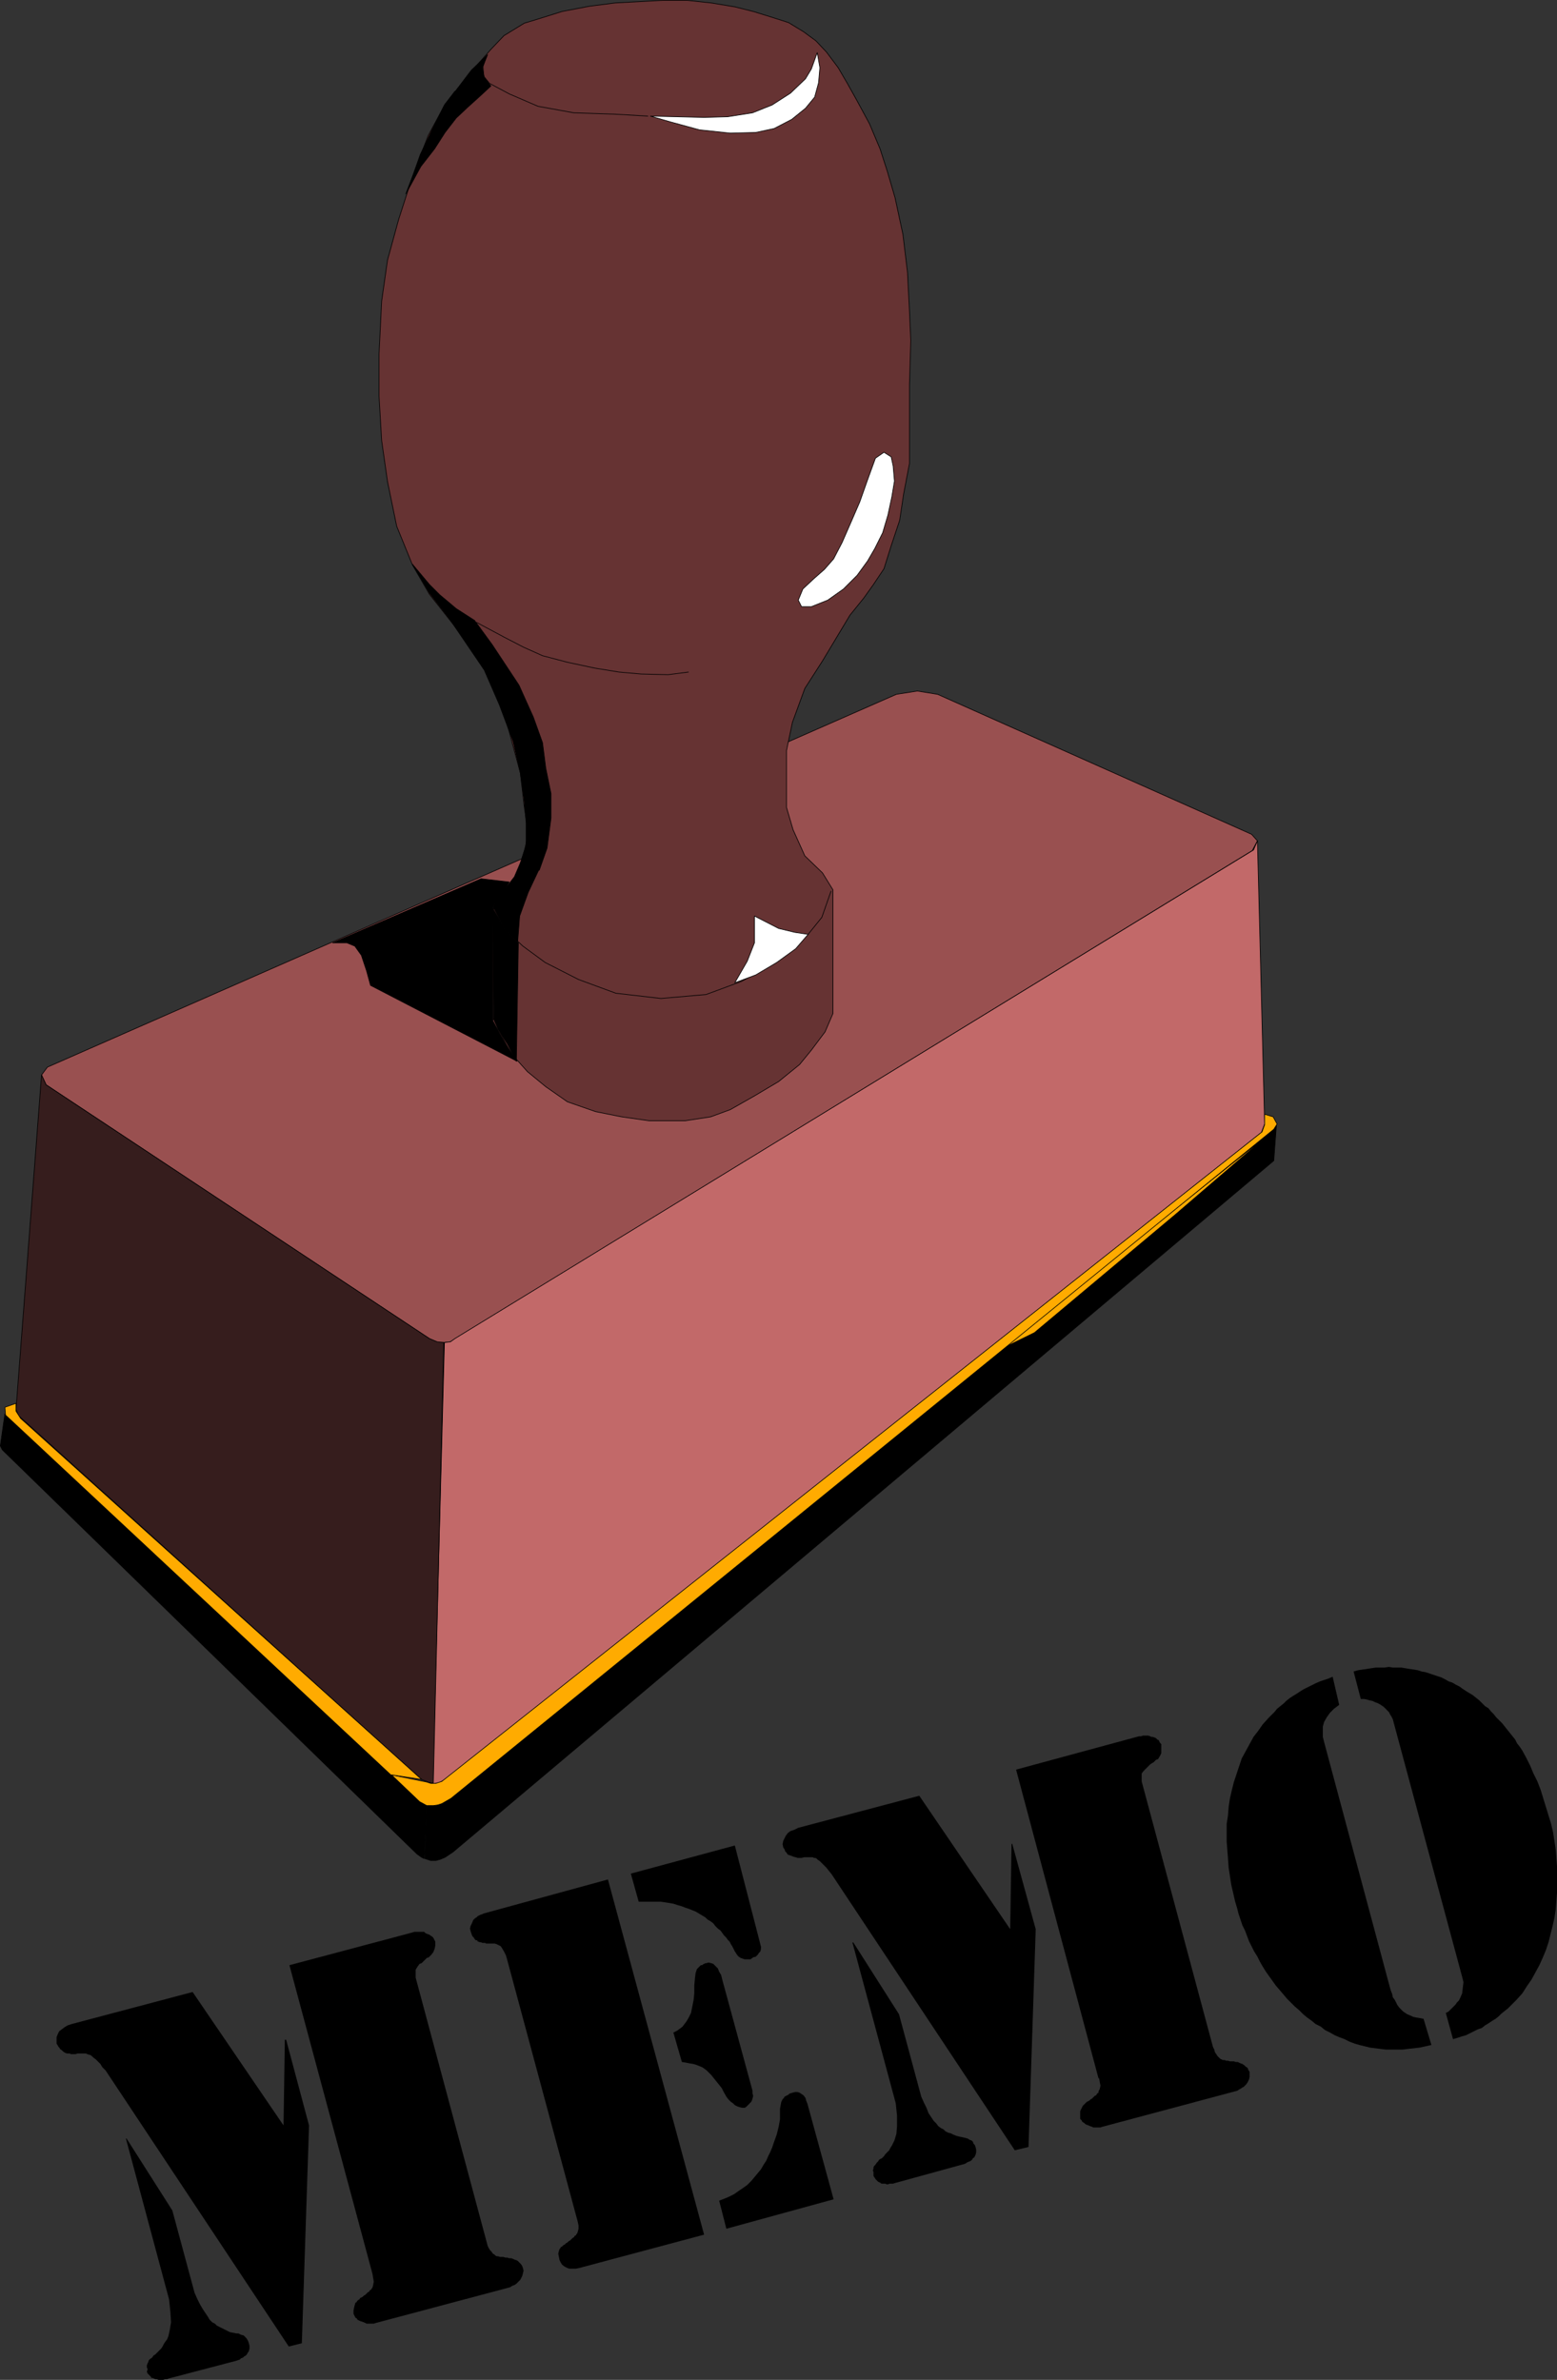 <?xml version="1.0" encoding="UTF-8" standalone="no"?>
<svg
   version="1.0"
   width="101.786mm"
   height="155.562mm"
   id="svg47"
   sodipodi:docname="Memo.wmf"
   xmlns:inkscape="http://www.inkscape.org/namespaces/inkscape"
   xmlns:sodipodi="http://sodipodi.sourceforge.net/DTD/sodipodi-0.dtd"
   xmlns="http://www.w3.org/2000/svg"
   xmlns:svg="http://www.w3.org/2000/svg">
  <rect width="100%" height="100%" fill="#333333" stroke="none"/>
  <sodipodi:namedview
     id="namedview47"
     pagecolor="#ffffff"
     bordercolor="#000000"
     borderopacity="0.25"
     inkscape:showpageshadow="2"
     inkscape:pageopacity="0.0"
     inkscape:pagecheckerboard="0"
     inkscape:deskcolor="#d1d1d1"
     inkscape:document-units="mm" />
  <defs
     id="defs1">
    <pattern
       id="WMFhbasepattern"
       patternUnits="userSpaceOnUse"
       width="6"
       height="6"
       x="0"
       y="0" />
  </defs>
  <path
     style="fill:#995050;fill-opacity:1;fill-rule:evenodd;stroke:none"
     d="m 221.48,171.529 5.171,-0.808 5.01,0.808 77.571,34.581 1.454,1.616 -1.293,2.424 -196.835,120.547 -1.293,0.808 -1.454,0.162 h -1.616 l -2.101,-0.97 -94.701,-62.697 -1.131,-2.424 1.454,-1.939 209.764,-92.107 z"
     id="path1" />
  <path
     style="fill:none;stroke:#000000;stroke-width:0.162px;stroke-linecap:round;stroke-linejoin:round;stroke-miterlimit:4;stroke-dasharray:none;stroke-opacity:1"
     d="m 221.48,171.529 5.171,-0.808 5.01,0.808 77.571,34.581 1.454,1.616 -1.293,2.424 -196.835,120.547 -1.293,0.808 -1.454,0.162 h -1.616 l -2.101,-0.97 -94.701,-62.697 -1.131,-2.424 1.454,-1.939 209.764,-92.107 v 0"
     id="path2" />
  <path
     style="fill:#663333;fill-opacity:1;fill-rule:evenodd;stroke:none"
     d="m 129.527,199.323 -0.97,-8.403 -3.717,-13.735 -4.04,-10.019 -6.141,-9.534 -8.565,-10.827 -4.202,-7.272 -3.879,-9.534 -2.262,-10.988 -1.454,-10.18 -0.646,-10.988 V 87.502 l 0.646,-13.089 1.454,-10.18 2.747,-10.019 3.071,-9.534 4.202,-11.15 4.202,-7.756 6.464,-8.08 4.848,-5.494 3.232,-3.393 5.01,-3.07 3.717,-1.131 5.656,-1.778 6.787,-1.293 6.303,-0.808 5.979,-0.323 5.818,-0.323 h 5.979 l 5.979,0.646 5.818,0.97 4.525,1.131 4.687,1.454 4.04,1.293 3.717,2.262 3.071,2.262 2.586,2.747 2.909,3.878 2.262,3.878 2.262,4.04 3.232,5.979 2.586,6.14 1.778,5.494 1.939,6.625 1.939,9.049 1.131,9.372 0.485,9.534 0.323,7.272 -0.323,10.988 v 11.796 7.595 l -1.454,7.595 -0.97,6.464 -2.101,6.302 -1.778,5.656 -2.586,3.878 -2.424,3.393 -3.394,4.201 -6.787,11.311 -4.363,6.787 -3.071,8.403 -1.454,6.948 v 6.948 7.11 l 1.616,5.494 2.909,6.464 4.363,4.201 2.586,4.201 v 30.541 l -1.939,4.525 -3.394,4.525 -2.909,3.555 -5.171,4.201 -5.979,3.555 -5.979,3.393 -4.848,1.778 -6.303,0.97 h -8.888 l -6.787,-0.97 -6.464,-1.293 -6.949,-2.424 -5.333,-3.717 -4.525,-3.717 -4.202,-4.686 -2.747,-5.333 -1.454,-2.909 v -27.632 l 2.586,-4.04 2.909,-3.717 1.939,-5.171 1.131,-5.494 -0.97,-6.464 z"
     id="path3" />
  <path
     style="fill:none;stroke:#000000;stroke-width:0.162px;stroke-linecap:round;stroke-linejoin:round;stroke-miterlimit:4;stroke-dasharray:none;stroke-opacity:1"
     d="m 129.527,199.323 -0.97,-8.403 -3.717,-13.735 -4.04,-10.019 -6.141,-9.534 -8.565,-10.827 -4.202,-7.272 -3.879,-9.534 -2.262,-10.988 -1.454,-10.18 -0.646,-10.988 V 87.502 l 0.646,-13.089 1.454,-10.18 2.747,-10.019 3.071,-9.534 4.202,-11.15 4.202,-7.756 6.464,-8.08 4.848,-5.494 3.232,-3.393 5.01,-3.07 3.717,-1.131 5.656,-1.778 6.787,-1.293 6.303,-0.808 5.979,-0.323 5.818,-0.323 h 5.979 l 5.979,0.646 5.818,0.97 4.525,1.131 4.687,1.454 4.04,1.293 3.717,2.262 3.071,2.262 2.586,2.747 2.909,3.878 2.262,3.878 2.262,4.04 3.232,5.979 2.586,6.14 1.778,5.494 1.939,6.625 1.939,9.049 1.131,9.372 0.485,9.534 0.323,7.272 -0.323,10.988 v 11.796 7.595 l -1.454,7.595 -0.97,6.464 -2.101,6.302 -1.778,5.656 -2.586,3.878 -2.424,3.393 -3.394,4.201 -6.787,11.311 -4.363,6.787 -3.071,8.403 -1.454,6.948 v 6.948 7.11 l 1.616,5.494 2.909,6.464 4.363,4.201 2.586,4.201 v 30.541 l -1.939,4.525 -3.394,4.525 -2.909,3.555 -5.171,4.201 -5.979,3.555 -5.979,3.393 -4.848,1.778 -6.303,0.97 h -8.888 l -6.787,-0.97 -6.464,-1.293 -6.949,-2.424 -5.333,-3.717 -4.525,-3.717 -4.202,-4.686 -2.747,-5.333 -1.454,-2.909 v -27.632 l 2.586,-4.04 2.909,-3.717 1.939,-5.171 1.131,-5.494 -0.97,-6.464 v 0"
     id="path4" />
  <path
     style="fill:#c26969;fill-opacity:1;fill-rule:evenodd;stroke:none"
     d="m 109.811,331.666 1.454,-0.162 1.131,-0.808 197.32,-120.709 0.97,-2.262 1.778,69.969 -0.808,2.101 -201.684,159.814 -1.454,0.808 -1.616,0.323 z"
     id="path5" />
  <path
     style="fill:none;stroke:#000000;stroke-width:0.162px;stroke-linecap:round;stroke-linejoin:round;stroke-miterlimit:4;stroke-dasharray:none;stroke-opacity:1"
     d="m 109.811,331.666 1.454,-0.162 1.131,-0.808 197.32,-120.709 0.97,-2.262 1.778,69.969 -0.808,2.101 -201.684,159.814 -1.454,0.808 -1.616,0.323 2.909,-109.074 v 0"
     id="path6" />
  <path
     style="fill:#361d1d;fill-opacity:1;fill-rule:evenodd;stroke:none"
     d="m 10.262,265.575 1.131,2.424 94.701,62.697 1.939,0.808 1.616,0.162 -2.586,108.912 -1.293,-0.323 -1.616,-0.646 -99.549,-89.845 -0.646,-1.616 z"
     id="path7" />
  <path
     style="fill:none;stroke:#000000;stroke-width:0.162px;stroke-linecap:round;stroke-linejoin:round;stroke-miterlimit:4;stroke-dasharray:none;stroke-opacity:1"
     d="m 10.262,265.575 1.131,2.424 94.701,62.697 1.939,0.808 1.616,0.162 -2.586,108.912 -1.293,-0.323 -1.616,-0.646 -99.549,-89.845 -0.646,-1.616 6.303,-82.573 v 0"
     id="path8" />
  <path
     style="fill:#000000;fill-opacity:1;fill-rule:evenodd;stroke:none"
     d="m 104.801,459.161 0.646,-13.25 -1.454,-0.485 -102.781,-96.147 -1.131,7.918 0.485,0.97 102.458,99.863 1.131,0.808 z"
     id="path9" />
  <path
     style="fill:none;stroke:#000000;stroke-width:0.162px;stroke-linecap:round;stroke-linejoin:round;stroke-miterlimit:4;stroke-dasharray:none;stroke-opacity:1"
     d="m 104.801,459.161 0.646,-13.25 -1.454,-0.485 -102.781,-96.147 -1.131,7.918 0.485,0.97 102.458,99.863 1.131,0.808 0.646,0.323 v 0"
     id="path10" />
  <path
     style="fill:#000000;fill-opacity:1;fill-rule:evenodd;stroke:none"
     d="m 104.963,459.161 1.454,0.485 h 1.293 l 1.131,-0.323 1.131,-0.485 1.939,-1.293 202.815,-170.802 0.646,-8.726 -0.646,0.97 -203.461,165.308 -1.778,1.293 -1.131,0.323 -1.293,0.162 -1.616,-0.162 z"
     id="path11" />
  <path
     style="fill:none;stroke:#000000;stroke-width:0.162px;stroke-linecap:round;stroke-linejoin:round;stroke-miterlimit:4;stroke-dasharray:none;stroke-opacity:1"
     d="m 104.963,459.161 1.454,0.485 h 1.293 l 1.131,-0.323 1.131,-0.485 1.939,-1.293 202.815,-170.802 0.646,-8.726 -0.646,0.97 -203.461,165.308 -1.778,1.293 -1.131,0.323 -1.293,0.162 -1.616,-0.162 -0.485,13.25 v 0"
     id="path12" />
  <path
     style="fill:#ffab00;fill-opacity:1;fill-rule:evenodd;stroke:none"
     d="m 247.337,333.12 66.097,-52.84 -22.948,19.714 -34.907,29.248 -8.242,4.04 v 0 z"
     id="path13" />
  <path
     style="fill:none;stroke:#000000;stroke-width:0.162px;stroke-linecap:round;stroke-linejoin:round;stroke-miterlimit:4;stroke-dasharray:none;stroke-opacity:1"
     d="m 247.337,333.12 66.097,-52.84 -22.948,19.714 -34.907,29.248 -8.242,4.04 v 0"
     id="path14" />
  <path
     style="fill:#ffab00;fill-opacity:1;fill-rule:evenodd;stroke:none"
     d="m 314.565,275.917 0.97,1.778 -0.808,1.293 -203.3,165.308 -2.262,1.293 -0.97,0.323 -1.131,0.162 h -1.616 l -1.778,-0.97 -6.949,-6.625 8.727,1.778 0.97,0.323 h 1.293 l 1.454,-0.485 202.653,-160.46 0.646,-1.778 v -2.585 l 2.101,0.646 z"
     id="path15" />
  <path
     style="fill:none;stroke:#000000;stroke-width:0.162px;stroke-linecap:round;stroke-linejoin:round;stroke-miterlimit:4;stroke-dasharray:none;stroke-opacity:1"
     d="m 314.565,275.917 0.97,1.778 -0.808,1.293 -203.3,165.308 -2.262,1.293 -0.97,0.323 -1.131,0.162 h -1.616 l -1.778,-0.97 -6.949,-6.625 8.727,1.778 0.97,0.323 h 1.293 l 1.454,-0.485 202.653,-160.46 0.646,-1.778 v -2.585 l 2.101,0.646 v 0"
     id="path16" />
  <path
     style="fill:#ffab00;fill-opacity:1;fill-rule:evenodd;stroke:none"
     d="M 96.559,438.478 1.374,349.602 1.212,347.663 3.959,346.694 v 1.939 l 1.131,1.778 99.064,89.198 -7.434,-1.131 v 0 z"
     id="path17" />
  <path
     style="fill:none;stroke:#000000;stroke-width:0.162px;stroke-linecap:round;stroke-linejoin:round;stroke-miterlimit:4;stroke-dasharray:none;stroke-opacity:1"
     d="M 96.559,438.478 1.374,349.602 1.212,347.663 3.959,346.694 v 1.939 l 1.131,1.778 99.064,89.198 -7.434,-1.131 v 0"
     id="path18" />
  <path
     style="fill:#ffffff;fill-opacity:1;fill-rule:evenodd;stroke:none"
     d="m 201.926,13.008 -1.454,4.04 -1.454,2.424 -3.717,3.555 -4.525,2.909 -4.848,1.939 -6.141,0.97 -5.818,0.162 -13.252,-0.323 5.01,1.454 7.111,1.939 7.595,0.808 6.303,-0.162 4.525,-0.97 4.363,-2.262 3.394,-2.747 2.262,-2.747 0.97,-3.555 0.323,-3.717 -0.646,-3.717 z"
     id="path19" />
  <path
     style="fill:none;stroke:#000000;stroke-width:0.162px;stroke-linecap:round;stroke-linejoin:round;stroke-miterlimit:4;stroke-dasharray:none;stroke-opacity:1"
     d="m 201.926,13.008 -1.454,4.04 -1.454,2.424 -3.717,3.555 -4.525,2.909 -4.848,1.939 -6.141,0.97 -5.818,0.162 -13.252,-0.323 5.01,1.454 7.111,1.939 7.595,0.808 6.303,-0.162 4.525,-0.97 4.363,-2.262 3.394,-2.747 2.262,-2.747 0.97,-3.555 0.323,-3.717 -0.646,-3.717 v 0"
     id="path20" />
  <path
     style="fill:none;stroke:#000000;stroke-width:0.162px;stroke-linecap:round;stroke-linejoin:round;stroke-miterlimit:4;stroke-dasharray:none;stroke-opacity:1"
     d="m 160.07,28.682 -8.403,-0.485 -9.858,-0.323 -8.888,-1.616 -7.111,-3.07 -4.848,-2.585 -1.454,-1.778 -0.162,-2.424 0.808,-2.424"
     id="path21" />
  <path
     style="fill:#ffffff;fill-opacity:1;fill-rule:evenodd;stroke:none"
     d="m 218.41,111.74 -2.101,1.454 -1.939,5.333 -1.939,5.494 -2.101,4.848 -2.262,5.171 -2.101,4.04 -2.262,2.585 -2.747,2.424 -2.586,2.424 -1.131,2.747 0.808,1.616 h 2.424 l 4.04,-1.616 3.879,-2.747 3.394,-3.393 2.586,-3.555 1.778,-3.07 1.939,-3.878 1.293,-4.363 0.97,-4.525 0.646,-3.878 -0.323,-3.717 -0.485,-2.262 z"
     id="path22" />
  <path
     style="fill:none;stroke:#000000;stroke-width:0.162px;stroke-linecap:round;stroke-linejoin:round;stroke-miterlimit:4;stroke-dasharray:none;stroke-opacity:1"
     d="m 218.41,111.74 -2.101,1.454 -1.939,5.333 -1.939,5.494 -2.101,4.848 -2.262,5.171 -2.101,4.04 -2.262,2.585 -2.747,2.424 -2.586,2.424 -1.131,2.747 0.808,1.616 h 2.424 l 4.04,-1.616 3.879,-2.747 3.394,-3.393 2.586,-3.555 1.778,-3.07 1.939,-3.878 1.293,-4.363 0.97,-4.525 0.646,-3.878 -0.323,-3.717 -0.485,-2.262 -1.778,-1.131 v 0"
     id="path23" />
  <path
     style="fill:none;stroke:#000000;stroke-width:0.162px;stroke-linecap:round;stroke-linejoin:round;stroke-miterlimit:4;stroke-dasharray:none;stroke-opacity:1"
     d="m 170.09,166.035 -5.01,0.646 -6.626,-0.162 -5.495,-0.485 -5.979,-0.97 -6.787,-1.454 -6.141,-1.616 -4.687,-2.101 -4.687,-2.424 -6.949,-3.717"
     id="path24" />
  <path
     style="fill:none;stroke:#000000;stroke-width:0.162px;stroke-linecap:round;stroke-linejoin:round;stroke-miterlimit:4;stroke-dasharray:none;stroke-opacity:1"
     d="m 121.608,224.208 3.394,5.656 4.202,3.878 5.495,4.04 8.242,4.201 9.212,3.393 11.151,1.293 11.151,-0.97 8.727,-3.232 7.434,-4.04 5.333,-3.878 3.717,-3.717 3.394,-4.201 2.262,-6.464"
     id="path25" />
  <path
     style="fill:#ffffff;fill-opacity:1;fill-rule:evenodd;stroke:none"
     d="m 199.663,230.833 -3.232,-0.485 -4.04,-0.97 -5.979,-3.07 v 6.625 l -1.778,4.525 -3.071,5.333 5.171,-1.939 5.171,-3.07 4.687,-3.393 3.071,-3.555 z"
     id="path26" />
  <path
     style="fill:none;stroke:#000000;stroke-width:0.162px;stroke-linecap:round;stroke-linejoin:round;stroke-miterlimit:4;stroke-dasharray:none;stroke-opacity:1"
     d="m 199.663,230.833 -3.232,-0.485 -4.04,-0.97 -5.979,-3.07 v 6.625 l -1.778,4.525 -3.071,5.333 5.171,-1.939 5.171,-3.07 4.687,-3.393 3.071,-3.555 v 0"
     id="path27" />
  <path
     style="fill:#000000;fill-opacity:1;fill-rule:evenodd;stroke:none"
     d="m 133.082,214.997 -2.586,5.494 -2.101,5.817 -0.485,6.302 -3.071,-2.909 -2.909,-5.494 1.454,-2.747 3.717,-4.848 1.454,-3.393 1.454,-4.525 v -5.333 l -0.485,-5.656 -0.97,-6.787 -1.778,-7.756 -3.394,-9.049 -3.717,-8.564 -8.565,-12.604 -5.01,-6.464 -4.202,-7.11 4.202,5.009 2.586,2.585 4.04,3.393 4.525,2.909 4.363,5.979 6.626,10.019 3.555,7.918 2.262,6.302 0.808,6.302 1.293,6.302 v 5.979 l -0.97,7.433 -1.939,5.494 v 0 z"
     id="path28" />
  <path
     style="fill:none;stroke:#000000;stroke-width:0.162px;stroke-linecap:round;stroke-linejoin:round;stroke-miterlimit:4;stroke-dasharray:none;stroke-opacity:1"
     d="m 133.082,214.997 -2.586,5.494 -2.101,5.817 -0.485,6.302 -3.071,-2.909 -2.909,-5.494 1.454,-2.747 3.717,-4.848 1.454,-3.393 1.454,-4.525 v -5.333 l -0.485,-5.656 -0.97,-6.787 -1.778,-7.756 -3.394,-9.049 -3.717,-8.564 -8.565,-12.604 -5.01,-6.464 -4.202,-7.11 4.202,5.009 2.586,2.585 4.04,3.393 4.525,2.909 4.363,5.979 6.626,10.019 3.555,7.918 2.262,6.302 0.808,6.302 1.293,6.302 v 5.979 l -0.97,7.433 -1.939,5.494 v 0"
     id="path29" />
  <path
     style="fill:#000000;fill-opacity:1;fill-rule:evenodd;stroke:none"
     d="m 118.861,217.098 4.202,0.485 2.747,0.323 -1.778,3.07 -2.262,3.232 v 27.955 l 3.071,5.656 2.909,4.363 -36.2,-18.745 -0.97,-3.555 -1.293,-3.878 -1.616,-2.262 -1.939,-0.808 h -3.555 z"
     id="path30" />
  <path
     style="fill:none;stroke:#000000;stroke-width:0.162px;stroke-linecap:round;stroke-linejoin:round;stroke-miterlimit:4;stroke-dasharray:none;stroke-opacity:1"
     d="m 118.861,217.098 4.202,0.485 2.747,0.323 -1.778,3.07 -2.262,3.232 v 27.955 l 3.071,5.656 2.909,4.363 -36.2,-18.745 -0.97,-3.555 -1.293,-3.878 -1.616,-2.262 -1.939,-0.808 h -3.555 l 36.684,-15.836 v 0"
     id="path31" />
  <path
     style="fill:#000000;fill-opacity:1;fill-rule:evenodd;stroke:none"
     d="m 122.093,251.84 0.97,2.424 2.262,3.555 2.262,4.363 0.485,-29.248 -3.232,-3.232 -3.071,-5.171 0.323,27.309 z"
     id="path32" />
  <path
     style="fill:none;stroke:#000000;stroke-width:0.162px;stroke-linecap:round;stroke-linejoin:round;stroke-miterlimit:4;stroke-dasharray:none;stroke-opacity:1"
     d="m 122.093,251.84 0.97,2.424 2.262,3.555 2.262,4.363 0.485,-29.248 -3.232,-3.232 -3.071,-5.171 0.323,27.309 v 0"
     id="path33" />
  <path
     style="fill:#000000;fill-opacity:1;fill-rule:evenodd;stroke:none"
     d="m 112.397,22.542 -2.586,3.393 -3.071,6.14 -2.909,6.14 -1.778,5.009 -1.778,4.686 3.717,-6.787 3.394,-4.363 2.586,-4.04 2.747,-3.555 2.747,-2.585 3.394,-3.07 2.424,-2.262 -1.616,-2.101 -0.485,-2.424 1.293,-3.232 -4.04,3.878 -4.04,5.333 v 0 z"
     id="path34" />
  <path
     style="fill:none;stroke:#000000;stroke-width:0.162px;stroke-linecap:round;stroke-linejoin:round;stroke-miterlimit:4;stroke-dasharray:none;stroke-opacity:1"
     d="m 112.397,22.542 -2.586,3.393 -3.071,6.14 -2.909,6.14 -1.778,5.009 -1.778,4.686 3.717,-6.787 3.394,-4.363 2.586,-4.04 2.747,-3.555 2.747,-2.585 3.394,-3.07 2.424,-2.262 -1.616,-2.101 -0.485,-2.424 1.293,-3.232 -4.04,3.878 -4.04,5.333 v 0"
     id="path35" />
  <path
     style="fill:#000000;fill-opacity:1;fill-rule:evenodd;stroke:none"
     d="m 329.271,414.239 1.616,6.948 -1.293,0.97 -0.97,0.97 -0.808,1.131 -0.646,1.131 -0.323,1.131 v 1.293 1.293 l 0.323,1.293 16.161,60.273 0.323,1.131 0.323,0.808 0.162,0.808 0.485,0.646 0.323,0.646 0.323,0.646 0.485,0.646 0.485,0.485 0.485,0.485 0.485,0.323 0.485,0.323 0.808,0.323 0.646,0.323 0.808,0.162 0.97,0.162 0.808,0.162 1.939,6.464 -1.454,0.323 -1.454,0.323 -1.454,0.162 -1.454,0.162 -1.293,0.162 h -1.454 -1.293 -1.454 l -1.293,-0.162 -1.293,-0.162 -1.293,-0.162 -1.293,-0.323 -1.293,-0.323 -1.131,-0.323 -1.293,-0.485 -1.293,-0.646 -1.293,-0.485 -1.131,-0.485 -1.131,-0.646 -1.293,-0.646 -0.97,-0.808 -1.293,-0.646 -0.97,-0.808 -1.131,-0.808 -0.97,-0.808 -0.97,-0.97 -1.131,-0.97 -0.97,-0.97 -0.97,-0.97 -0.808,-0.97 -0.97,-1.131 -0.97,-1.131 -0.808,-1.131 -0.808,-1.131 -0.808,-1.131 -0.808,-1.293 -0.646,-1.131 -0.646,-1.293 -0.808,-1.293 -0.646,-1.293 -0.646,-1.293 -0.485,-1.293 -0.485,-1.293 -0.646,-1.293 -0.485,-1.454 -0.485,-1.454 -0.323,-1.293 -0.485,-1.616 -0.485,-2.101 -0.485,-2.101 -0.323,-2.101 -0.323,-2.101 -0.162,-2.262 -0.162,-2.101 -0.162,-2.101 v -2.101 -2.262 l 0.323,-2.101 0.162,-2.101 0.323,-2.101 0.485,-2.101 0.485,-1.939 0.646,-1.939 0.646,-1.939 0.646,-1.939 0.97,-1.778 0.97,-1.778 0.97,-1.778 1.131,-1.454 1.131,-1.616 1.454,-1.616 1.454,-1.454 0.646,-0.808 0.808,-0.646 0.808,-0.646 0.646,-0.646 0.808,-0.646 0.97,-0.646 0.808,-0.485 0.97,-0.646 0.808,-0.485 0.97,-0.485 0.97,-0.485 0.97,-0.485 1.131,-0.485 0.97,-0.323 0.97,-0.323 1.131,-0.485 z"
     id="path36" />
  <path
     style="fill:#000000;fill-opacity:1;fill-rule:evenodd;stroke:none"
     d="m 334.442,412.946 1.131,-0.323 1.131,-0.162 1.131,-0.162 0.97,-0.162 1.131,-0.162 h 0.97 1.131 l 1.131,-0.162 0.97,0.162 h 1.131 0.97 l 0.97,0.162 0.97,0.162 1.131,0.162 0.97,0.162 0.97,0.323 0.97,0.162 0.97,0.323 0.97,0.323 0.97,0.323 0.97,0.323 0.97,0.485 0.808,0.485 0.97,0.323 0.808,0.485 0.97,0.485 0.646,0.485 0.97,0.646 0.808,0.485 0.808,0.485 0.808,0.646 0.808,0.646 0.646,0.646 0.808,0.808 0.808,0.485 0.646,0.808 0.646,0.646 0.646,0.808 0.646,0.646 0.808,0.808 0.646,0.808 0.646,0.808 0.646,0.808 0.646,0.808 0.646,0.808 0.485,0.97 0.646,0.808 0.646,0.97 0.97,1.778 0.97,1.939 0.808,1.939 0.97,1.939 0.808,2.101 0.646,2.101 0.646,2.101 0.646,2.101 0.646,2.101 0.485,2.101 0.323,2.101 0.323,2.101 0.162,2.101 0.162,2.101 v 2.262 2.101 2.101 l -0.162,2.101 -0.162,2.101 -0.323,2.101 -0.485,2.101 -0.485,1.939 -0.485,1.939 -0.646,1.939 -0.808,1.939 -0.808,1.778 -0.97,1.778 -0.97,1.778 -1.131,1.616 -1.131,1.778 -1.454,1.616 -1.454,1.454 -0.646,0.646 -0.808,0.646 -0.808,0.646 -0.646,0.646 -0.808,0.646 -0.808,0.485 -0.97,0.646 -0.808,0.485 -0.808,0.646 -0.97,0.323 -0.97,0.485 -0.97,0.485 -0.97,0.485 -1.131,0.323 -0.97,0.323 -1.131,0.323 -1.778,-6.464 0.646,-0.323 0.485,-0.485 0.323,-0.323 0.485,-0.485 0.485,-0.485 0.323,-0.485 0.485,-0.485 0.323,-0.646 0.485,-1.131 0.162,-1.454 0.162,-1.293 -0.323,-1.293 -16.969,-63.021 -0.162,-0.646 -0.323,-0.646 -0.323,-0.485 -0.323,-0.646 -0.485,-0.485 -0.323,-0.323 -0.485,-0.485 -0.485,-0.323 -0.485,-0.323 -0.646,-0.323 -0.485,-0.162 -0.646,-0.323 -0.808,-0.162 -0.485,-0.162 -0.808,-0.162 h -0.808 l -1.778,-6.787 z"
     id="path37" />
  <path
     style="fill:#000000;fill-opacity:1;fill-rule:evenodd;stroke:none"
     d="m 249.6,476.613 0.323,-21.007 0.162,-0.162 5.818,21.168 -1.778,53.81 -3.394,0.808 -45.25,-68.191 -0.646,-0.808 -0.646,-0.808 -0.646,-0.646 -0.485,-0.485 -0.485,-0.485 -0.485,-0.323 -0.323,-0.323 -0.323,-0.162 h -0.323 l -0.323,-0.162 h -0.485 -0.485 -0.323 -0.485 -0.323 l -0.646,0.162 h -0.485 -0.485 l -0.485,-0.162 -0.646,-0.162 -0.323,-0.162 -0.485,-0.162 -0.485,-0.162 -0.323,-0.485 -0.162,-0.162 -0.162,-0.162 -0.162,-0.485 -0.323,-0.485 -0.162,-0.808 0.162,-0.808 0.323,-0.646 0.323,-0.646 0.485,-0.646 0.646,-0.485 0.97,-0.323 0.97,-0.485 29.897,-7.918 22.463,32.965 z"
     id="path38" />
  <path
     style="fill:#000000;fill-opacity:1;fill-rule:evenodd;stroke:none"
     d="m 210.491,480.006 0.323,-0.162 11.312,17.775 5.495,20.36 0.646,1.454 0.646,1.293 0.485,1.293 0.646,0.97 0.646,0.97 0.646,0.646 0.485,0.646 0.646,0.485 0.646,0.323 0.485,0.485 0.646,0.323 0.646,0.162 0.646,0.323 0.808,0.323 0.646,0.162 0.808,0.162 0.646,0.162 0.646,0.162 0.485,0.323 0.485,0.162 0.323,0.323 0.162,0.485 0.323,0.323 0.162,0.485 0.162,0.646 v 0.646 l -0.162,0.646 -0.323,0.646 -0.323,0.162 -0.162,0.323 -0.323,0.323 -0.323,0.162 -0.485,0.162 -0.485,0.323 -0.323,0.162 -0.646,0.162 -16.484,4.525 -0.485,0.162 h -0.485 -0.323 l -0.485,0.162 h -0.323 l -0.323,-0.162 h -0.485 -0.485 l -0.162,-0.162 -0.323,-0.162 -0.323,-0.162 -0.323,-0.323 -0.323,-0.323 -0.162,-0.323 -0.162,-0.162 -0.162,-0.323 v -0.485 -0.323 -0.162 l -0.162,-0.323 0.162,-0.485 v -0.323 l 0.162,-0.323 0.323,-0.323 0.323,-0.485 0.323,-0.323 0.323,-0.485 0.646,-0.323 0.485,-0.485 0.323,-0.485 0.485,-0.485 0.485,-0.485 0.323,-0.646 0.323,-0.485 0.323,-0.646 0.323,-0.646 0.485,-1.616 0.162,-1.939 v -2.585 l -0.323,-3.07 -10.666,-39.59 v 0 z"
     id="path39" />
  <path
     style="fill:#000000;fill-opacity:1;fill-rule:evenodd;stroke:none"
     d="m 271.416,513.456 -20.362,-76.271 30.382,-8.241 h 0.485 l 0.485,-0.162 h 0.485 0.485 0.323 l 0.485,0.162 0.323,0.162 h 0.323 l 0.485,0.162 0.323,0.162 0.323,0.323 0.323,0.162 0.162,0.323 0.162,0.323 0.323,0.323 v 0.323 0.97 0.97 l -0.323,0.646 -0.485,0.808 -0.485,0.162 -0.323,0.323 -0.323,0.323 -0.323,0.162 -0.485,0.323 -0.323,0.323 -0.323,0.323 -0.323,0.323 -0.646,0.646 -0.485,0.646 v 0.97 0.97 l 17.615,65.606 0.323,0.646 0.162,0.646 0.323,0.485 0.323,0.485 0.323,0.323 0.323,0.323 0.323,0.162 0.323,0.162 h 0.485 l 0.323,0.162 h 0.485 l 0.485,0.162 h 0.323 0.646 l 0.485,0.162 h 0.485 l 0.323,0.162 0.323,0.162 0.485,0.162 0.485,0.323 0.323,0.323 0.485,0.323 0.162,0.485 0.323,0.485 v 0.646 0.646 l -0.162,0.646 -0.323,0.646 -0.323,0.485 -0.162,0.162 -0.485,0.485 -0.323,0.162 -0.485,0.323 -0.323,0.162 -0.485,0.323 -0.646,0.162 -32.644,8.726 -0.485,0.162 h -0.485 -0.323 -0.485 -0.485 l -0.323,-0.162 -0.485,-0.162 -0.323,-0.162 -0.485,-0.162 -0.323,-0.162 -0.323,-0.323 -0.323,-0.162 -0.162,-0.162 -0.162,-0.323 -0.323,-0.323 v -0.323 -0.808 -0.808 l 0.323,-0.646 0.162,-0.323 0.162,-0.323 0.162,-0.162 0.323,-0.323 0.162,-0.162 0.323,-0.323 0.323,-0.162 0.323,-0.162 0.323,-0.323 0.323,-0.162 0.323,-0.323 0.323,-0.323 0.323,-0.162 0.162,-0.162 0.162,-0.323 0.323,-0.162 v -0.323 l 0.323,-0.646 0.162,-0.808 -0.162,-0.808 -0.162,-0.97 v 0 z"
     id="path40" />
  <path
     style="fill:#000000;fill-opacity:1;fill-rule:evenodd;stroke:none"
     d="m 150.212,464.332 23.756,87.744 -30.867,8.241 -0.808,0.162 h -0.808 -0.808 l -0.485,-0.162 -0.646,-0.323 -0.646,-0.485 -0.323,-0.485 -0.323,-0.646 -0.162,-0.808 -0.162,-0.808 0.162,-0.646 0.162,-0.485 0.162,-0.162 0.162,-0.323 0.323,-0.162 0.323,-0.323 0.323,-0.162 0.323,-0.323 0.323,-0.162 0.323,-0.323 0.323,-0.162 0.323,-0.323 0.323,-0.323 0.323,-0.162 0.162,-0.323 0.323,-0.162 0.162,-0.323 0.162,-0.162 0.162,-0.485 0.162,-0.646 v -0.808 l -0.162,-0.808 -17.453,-64.798 -0.323,-1.131 -0.485,-0.97 -0.485,-0.808 -0.323,-0.485 -0.323,-0.162 -0.323,-0.162 -0.323,-0.162 -0.485,-0.162 h -0.323 -0.323 -0.485 -0.485 -0.485 l -0.323,-0.162 h -0.323 -0.323 l -0.323,-0.162 h -0.323 l -0.323,-0.162 h -0.162 l -0.162,-0.323 h -0.323 l -0.323,-0.323 -0.162,-0.323 -0.323,-0.323 -0.162,-0.323 -0.162,-0.485 -0.162,-0.485 -0.162,-0.646 0.162,-0.646 0.323,-0.646 0.323,-0.808 0.162,-0.162 0.323,-0.323 0.323,-0.162 0.323,-0.323 0.323,-0.162 0.323,-0.162 0.485,-0.162 0.323,-0.162 30.705,-8.403 z"
     id="path41" />
  <path
     style="fill:#000000;fill-opacity:1;fill-rule:evenodd;stroke:none"
     d="m 177.685,543.673 1.293,-0.485 1.131,-0.485 1.293,-0.646 1.131,-0.808 0.97,-0.646 1.131,-0.808 0.97,-0.97 0.808,-0.97 0.808,-0.97 0.808,-0.97 0.646,-1.131 0.646,-0.97 0.485,-1.131 0.485,-0.97 0.485,-1.131 0.323,-0.97 0.808,-2.262 0.485,-1.939 0.323,-1.778 v -1.778 -0.808 l 0.162,-0.97 0.162,-0.808 0.323,-0.646 0.323,-0.323 0.162,-0.323 0.323,-0.162 0.323,-0.162 0.323,-0.162 0.323,-0.323 h 0.162 l 0.485,-0.162 0.646,-0.162 h 0.646 l 0.485,0.162 0.485,0.323 0.485,0.323 0.485,0.646 0.162,0.646 0.323,0.808 6.464,23.592 -26.503,7.272 -1.778,-6.948 z"
     id="path42" />
  <path
     style="fill:#000000;fill-opacity:1;fill-rule:evenodd;stroke:none"
     d="m 155.868,462.878 25.695,-6.948 6.303,24.4 0.162,0.646 v 0.485 l -0.162,0.646 -0.323,0.323 -0.323,0.485 -0.485,0.485 -0.646,0.162 -0.646,0.485 h -0.808 -0.646 l -0.485,-0.162 -0.485,-0.162 -0.485,-0.323 -0.323,-0.323 -0.323,-0.485 -0.323,-0.485 -0.323,-0.646 -0.323,-0.646 -0.323,-0.485 -0.323,-0.646 -0.485,-0.485 -0.323,-0.485 -0.646,-0.646 -0.323,-0.485 -0.485,-0.646 -0.646,-0.485 -0.646,-0.646 -0.485,-0.646 -0.646,-0.485 -0.808,-0.485 -0.485,-0.485 -0.808,-0.485 -0.808,-0.485 -0.808,-0.485 -0.808,-0.323 -0.808,-0.323 -0.97,-0.323 -0.808,-0.323 -1.131,-0.323 -0.97,-0.323 -0.97,-0.162 -0.97,-0.162 -1.131,-0.162 h -1.131 -1.131 -1.131 -1.131 -0.97 z"
     id="path43" />
  <path
     style="fill:#000000;fill-opacity:1;fill-rule:evenodd;stroke:none"
     d="m 166.373,502.144 0.97,-0.485 0.646,-0.485 0.646,-0.485 0.485,-0.646 0.485,-0.646 0.485,-0.808 0.323,-0.646 0.323,-0.646 0.323,-1.616 0.323,-1.616 0.162,-1.616 v -1.939 l 0.162,-1.778 0.162,-1.293 0.323,-0.97 0.485,-0.485 0.162,-0.162 0.162,-0.162 0.162,-0.162 h 0.323 l 0.162,-0.162 0.323,-0.162 0.323,-0.162 h 0.162 l 0.646,-0.162 0.646,0.162 0.485,0.162 0.485,0.485 0.646,0.646 0.323,0.808 0.485,0.808 0.323,1.293 7.434,27.309 v 0.646 l 0.162,0.646 -0.162,0.646 -0.162,0.485 -0.162,0.323 -0.162,0.162 -0.162,0.162 -0.323,0.323 -0.162,0.162 -0.323,0.323 -0.162,0.162 -0.323,0.162 h -0.646 l -0.646,-0.162 -0.485,-0.162 -0.646,-0.323 -0.485,-0.485 -0.485,-0.323 -0.646,-0.646 -0.485,-0.646 -0.646,-1.131 -0.485,-0.97 -0.646,-0.808 -0.646,-0.808 -0.646,-0.808 -0.646,-0.808 -0.646,-0.646 -0.485,-0.485 -0.646,-0.485 -0.485,-0.323 -0.808,-0.323 -0.808,-0.323 -0.646,-0.162 -0.97,-0.162 -0.808,-0.162 -0.97,-0.162 -2.101,-7.272 z"
     id="path44" />
  <path
     style="fill:#000000;fill-opacity:1;fill-rule:evenodd;stroke:none"
     d="m 70.056,525.09 0.323,-21.168 h 0.323 l 5.656,21.168 -1.778,53.81 -3.232,0.808 -45.25,-68.191 -0.808,-0.808 -0.485,-0.808 -0.646,-0.646 -0.485,-0.485 -0.646,-0.485 -0.323,-0.323 -0.485,-0.323 H 22.059 l -0.485,-0.162 -0.323,-0.162 h -0.485 -0.323 -0.485 -0.323 -0.485 l -0.485,0.162 H 18.181 17.534 l -0.323,-0.162 h -0.646 l -0.485,-0.162 -0.485,-0.323 -0.323,-0.323 -0.485,-0.323 v -0.162 l -0.323,-0.323 -0.162,-0.323 -0.323,-0.485 v -0.808 -0.808 l 0.323,-0.808 0.323,-0.646 0.646,-0.485 0.646,-0.485 0.808,-0.485 0.97,-0.323 29.897,-7.918 22.463,32.965 z"
     id="path45" />
  <path
     style="fill:#000000;fill-opacity:1;fill-rule:evenodd;stroke:none"
     d="m 31.109,528.322 h 0.162 l 11.312,17.775 5.495,20.36 0.646,1.454 0.646,1.293 0.646,1.131 0.646,0.97 0.646,0.97 0.485,0.808 0.646,0.646 0.646,0.323 0.485,0.485 0.646,0.323 0.646,0.323 0.646,0.323 0.646,0.323 0.646,0.323 0.808,0.162 0.808,0.162 h 0.485 l 0.646,0.323 0.646,0.162 0.323,0.323 0.323,0.323 0.323,0.485 0.162,0.323 0.162,0.485 0.162,0.646 v 0.646 l -0.162,0.646 -0.323,0.485 -0.162,0.323 -0.323,0.323 -0.323,0.162 -0.323,0.323 -0.485,0.162 -0.323,0.323 -0.485,0.162 -0.485,0.162 -16.645,4.363 -0.323,0.162 h -0.485 l -0.485,0.162 h -0.323 -0.485 -0.323 l -0.485,-0.162 h -0.323 l -0.323,-0.162 -0.323,-0.162 h -0.323 l -0.162,-0.323 -0.323,-0.323 -0.323,-0.323 -0.162,-0.162 -0.162,-0.485 0.162,-0.323 v -0.323 l -0.162,-0.323 v -0.162 -0.323 l 0.162,-0.485 0.162,-0.323 0.162,-0.485 0.323,-0.323 0.485,-0.323 0.323,-0.485 0.485,-0.323 0.485,-0.485 0.485,-0.485 0.485,-0.485 0.323,-0.485 0.323,-0.646 0.323,-0.485 0.485,-0.646 0.323,-0.808 0.323,-1.454 0.323,-1.939 -0.162,-2.585 -0.323,-3.07 -10.666,-39.751 z"
     id="path46" />
  <path
     style="fill:#000000;fill-opacity:1;fill-rule:evenodd;stroke:none"
     d="m 92.034,561.772 -20.524,-76.271 30.382,-8.08 0.485,-0.162 h 0.646 0.323 0.646 0.323 0.485 l 0.323,0.323 0.323,0.162 0.485,0.162 0.323,0.162 0.162,0.162 0.323,0.162 0.323,0.323 0.162,0.323 0.162,0.323 0.162,0.323 v 0.97 l -0.162,0.808 -0.323,0.808 -0.485,0.646 -0.323,0.323 -0.323,0.323 -0.485,0.162 -0.323,0.323 -0.323,0.323 -0.323,0.323 -0.323,0.323 -0.485,0.162 -0.485,0.646 -0.485,0.808 v 0.97 0.97 l 17.615,65.606 0.162,0.646 0.323,0.646 0.323,0.485 0.323,0.323 0.323,0.485 0.323,0.162 0.323,0.323 0.323,0.162 h 0.323 l 0.485,0.162 h 0.485 0.323 l 0.485,0.162 h 0.485 l 0.485,0.162 h 0.485 l 0.485,0.162 0.323,0.162 0.485,0.162 0.323,0.162 0.485,0.485 0.323,0.323 0.323,0.485 0.162,0.485 0.162,0.646 -0.162,0.646 -0.162,0.646 -0.323,0.646 -0.162,0.323 -0.323,0.323 -0.323,0.323 -0.323,0.323 -0.485,0.323 -0.485,0.162 -0.485,0.323 -0.485,0.162 -32.806,8.726 -0.485,0.162 h -0.323 -0.485 -0.485 -0.485 l -0.323,-0.162 -0.323,-0.162 -0.485,-0.162 -0.485,-0.162 -0.323,-0.162 -0.323,-0.162 -0.162,-0.323 -0.323,-0.162 -0.162,-0.323 -0.162,-0.323 -0.162,-0.323 v -0.808 l 0.162,-0.808 0.162,-0.646 0.162,-0.485 0.323,-0.162 v -0.162 l 0.323,-0.323 0.323,-0.162 0.162,-0.323 0.323,-0.162 0.323,-0.162 0.323,-0.323 0.323,-0.162 0.323,-0.323 0.323,-0.323 0.323,-0.162 0.162,-0.323 0.323,-0.162 0.162,-0.323 0.162,-0.162 0.162,-0.646 0.162,-0.808 -0.162,-0.97 -0.162,-0.97 z"
     id="path47" />
</svg>
